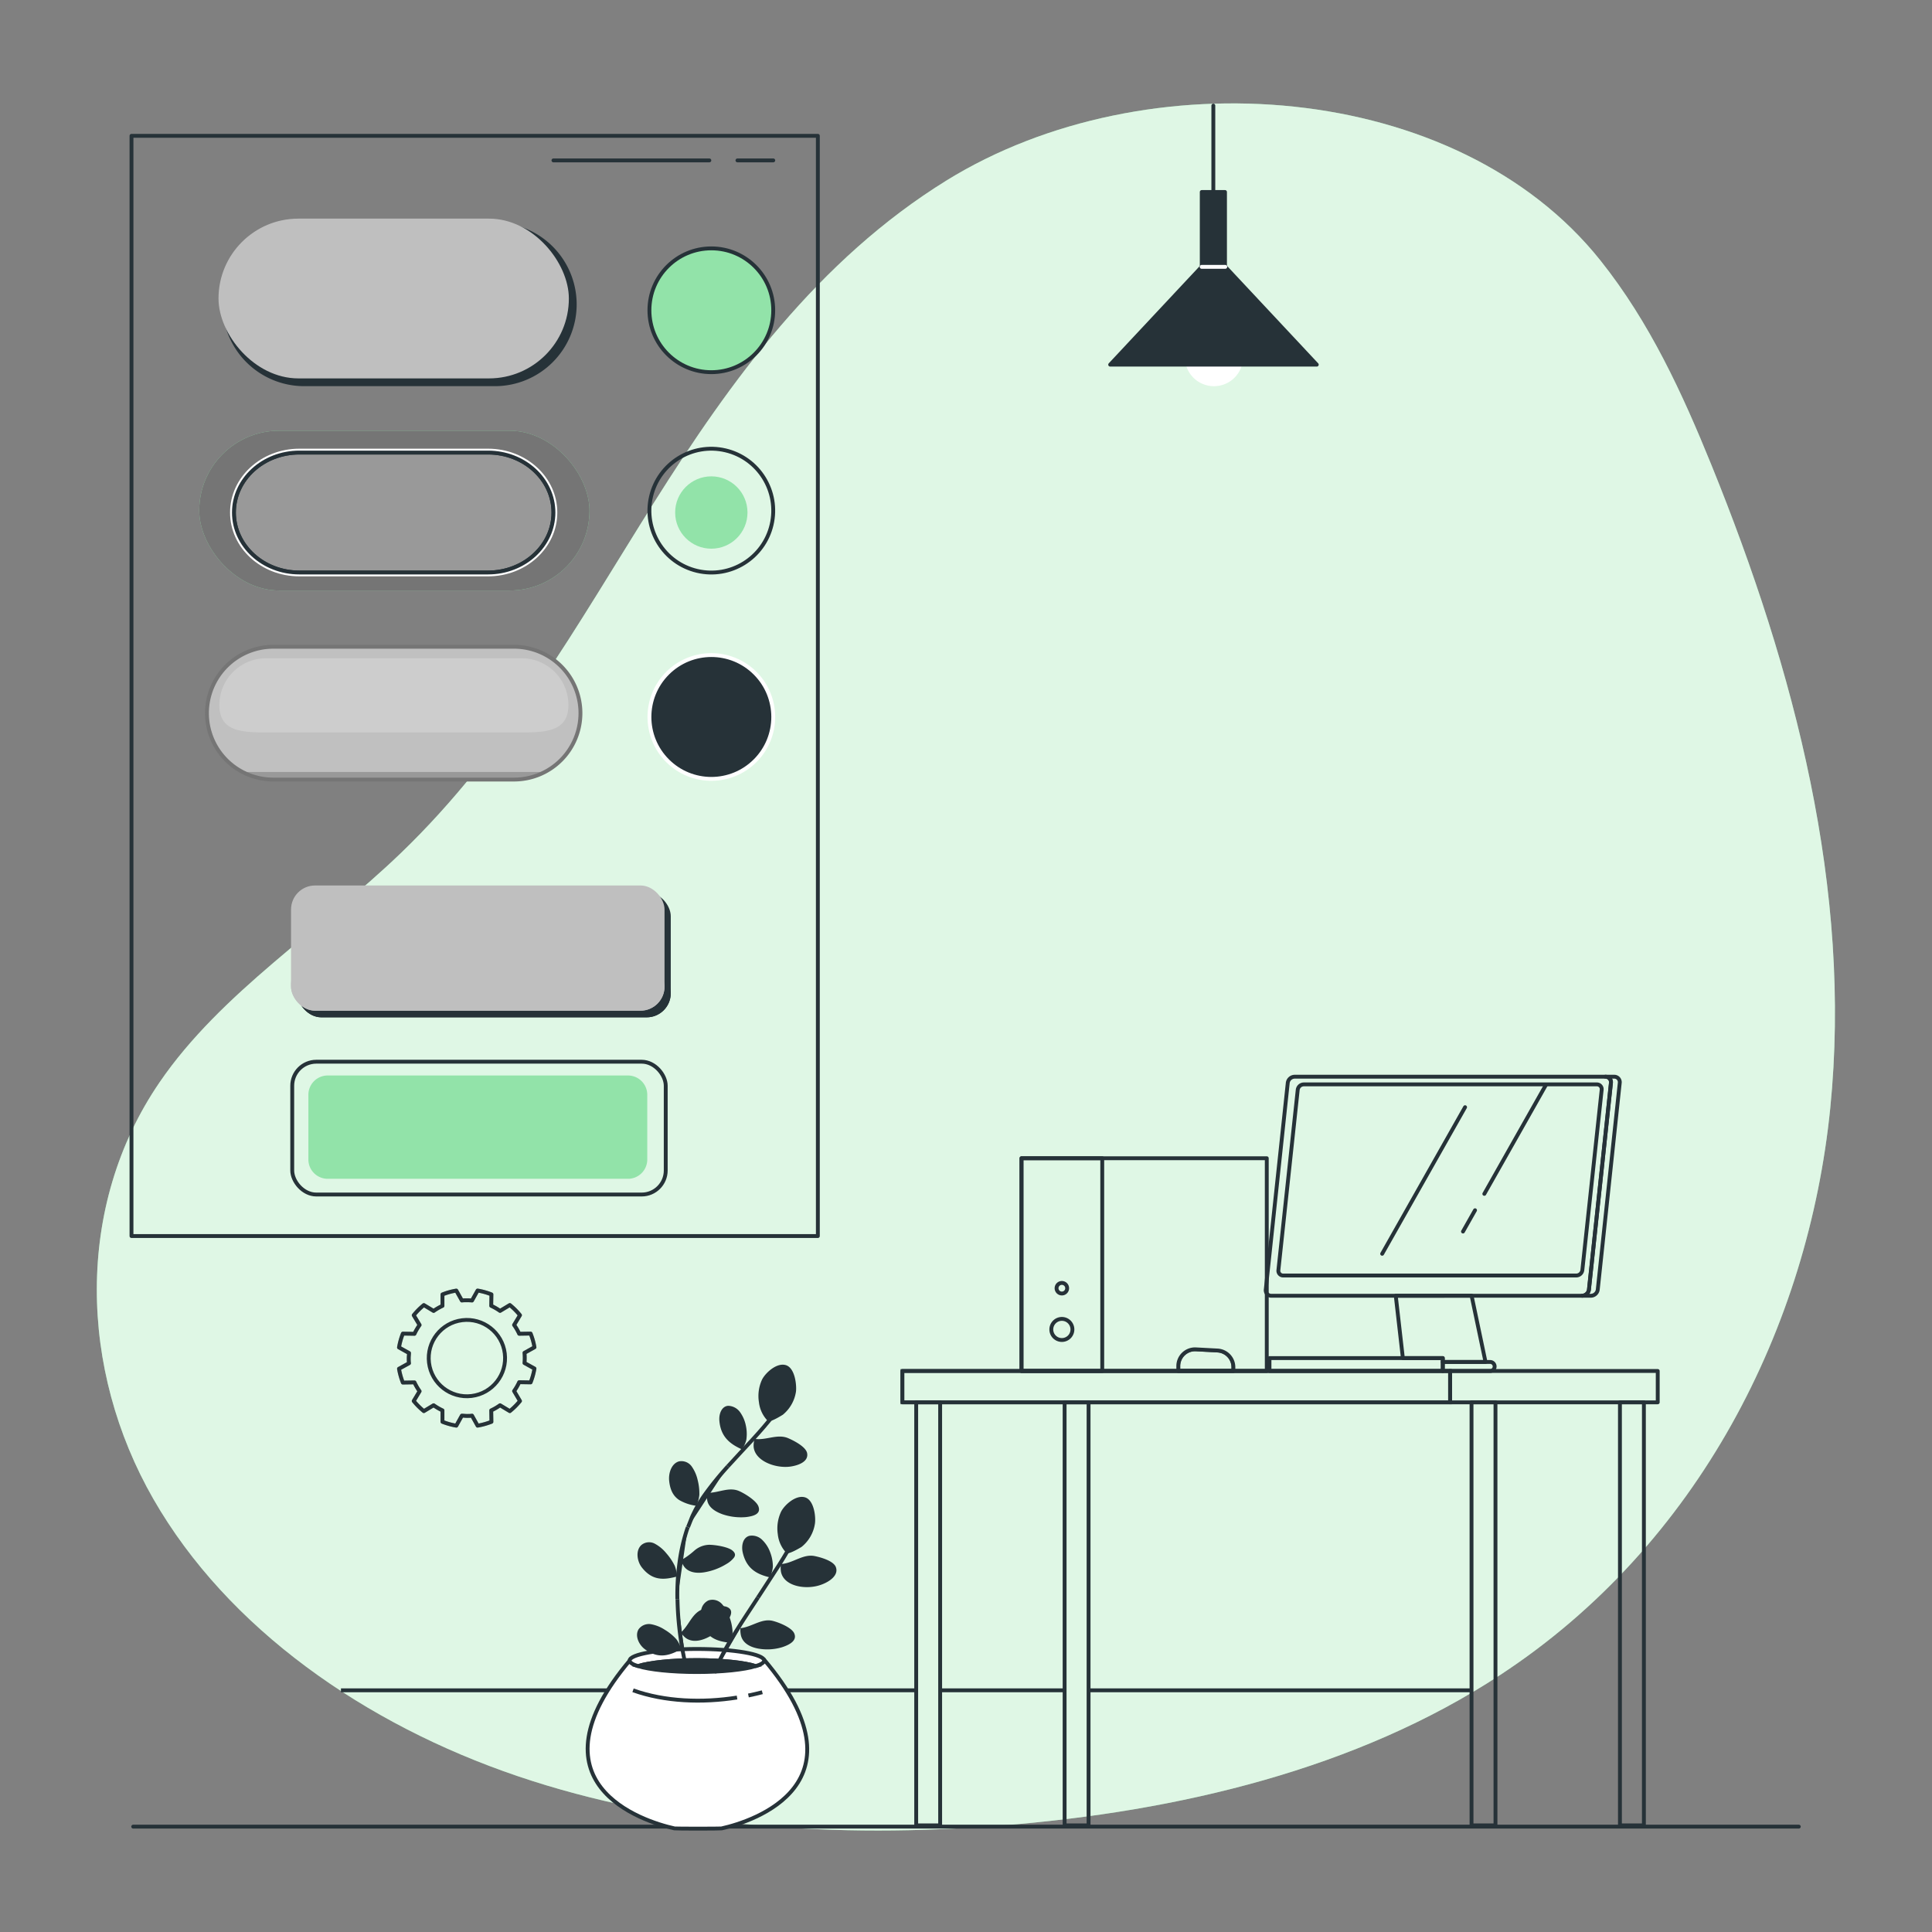 <?xml version="1.0" encoding="utf-8"?>
<svg xmlns="http://www.w3.org/2000/svg" xmlns:xlink="http://www.w3.org/1999/xlink" viewBox="0 0 500 500">
  <rect x="0" y="0" width="500" height="500" fill="#808080" stroke="none"/>
  <defs>
    <clipPath id="freepik--clip-path--inject-3">
      <path d="M319.2,354.81H304.94v-1.27a4.34,4.34,0,0,1,4.57-4.33l5.59.3a4.34,4.34,0,0,1,4.1,4.33Z" style="fill:none;stroke:#263238;stroke-linecap:round;stroke-linejoin:round"/>
    </clipPath>
    <clipPath id="freepik--clip-path-2--inject-3">
      <path d="M282.06,325.81s3.8,72.18,6,84.77c.67,3.87,3.89,30.85,4.35,36.57a27.17,27.17,0,0,0-.07,9.32l.92,2.23c1.55,3.46,15.2,3.61,15.66,2.68s2.23-1.16.16-14.28c-.23-1.45-.59-16.9-1.17-37.58-.19-6.79-1.08-12.11-.36-29.21,0-.75,3.59-45.09,3.66-45.86l.73.31c.09.86.17,1.7.24,2.49a74.22,74.22,0,0,0,1.94,11.29l13.08,52,0,9.45c-.2,11.5.76,25.17,3.72,36.25l-.29,2.88c-.55,5.45-1.73,11.71,4,12.75l11.66.6c1.94,0,4.14-.21,4-2.26l-1.07-8.41c-2.39-9.69-1.56-40.68-2-50.68l-4.87-74.62-2.84-22.1L284,303.2Z" style="fill:#92E3A9;stroke:#263238;stroke-linecap:round;stroke-linejoin:round"/>
    </clipPath>
    <clipPath id="freepik--clip-path-3--inject-3">
      <path d="M319.68,211.13l-5.13-13.58,1.73-12-1.73-13.06-10.65-4.28-8.8-.07L292,171l-.85,4s-1,6.45-1.81,12.21c-.29,2,1.75,3.41,1.75,3.41s-1.79,4.73-2.6,5.18c-2.15,1.2,1.57,2.71,2.47,5.51s3.12,8.82,6.4,8.6,5-.45,5.82,2.5,2.78,11,2.78,11Z" style="fill:#fff;stroke:#263238;stroke-linecap:round;stroke-linejoin:round"/>
    </clipPath>
    <clipPath id="freepik--clip-path-4--inject-3">
      <path d="M284.08,257.54l.36,2.91a113.8,113.8,0,0,1-1.21,36l-1.9,11.92,30.11,1.35,32.24.32a63.44,63.44,0,0,0-1.13-13.83c-6.4-32.43,5.49-72.13,2.37-77.21-2.32-3.79-21.72-6.65-21.72-6.65s-17.87-.54-24.4,1.88l-.8.53c-8.7,3.17-15.6,6.58-19.35,9.43l1.38,3.65C280.1,229.67,284.08,257.54,284.08,257.54Z" style="fill:#fff;stroke:#263238;stroke-linecap:round;stroke-linejoin:round"/>
    </clipPath>
    <clipPath id="freepik--clip-path-5--inject-3">
      <path d="M150.22,184.57h0A17.19,17.19,0,0,1,133,201.75H70.74a17.18,17.18,0,0,1-17.18-17.18h0a17.18,17.18,0,0,1,17.18-17.19H133A17.19,17.19,0,0,1,150.22,184.57Z" style="fill:#fff;stroke:#757575;stroke-linecap:round;stroke-linejoin:round"/>
    </clipPath>
    <clipPath id="freepik--clip-path-6--inject-3">
      <rect x="76.93" y="230.88" width="96.66" height="32.4" rx="6.22" style="fill:#263238"/>
    </clipPath>
    <clipPath id="freepik--clip-path-7--inject-3">
      <rect x="75.32" y="229.16" width="96.66" height="32.4" rx="6.22" style="fill:#bfbfbf"/>
    </clipPath>
  </defs>
  <g id="freepik--background-simple--inject-3">
    <path d="M245,46.68c-33.3,20.58-55.94,51.93-75.73,83.36s-38,64.26-65.52,90.73c-20.72,19.94-46.57,36.11-62.43,59.3-22,32.11-20.83,74.42-1.61,107.9s54.73,58.3,94.28,71.7,82.92,16.09,125.09,12.78c45.89-3.61,92.17-14.66,129.21-39,51.37-33.71,79.71-90.18,85.38-146.66S464.55,173.65,442.9,120.3c-7.5-18.47-15.93-36.87-28.71-52.89C377,20.73,296.53,14.86,245,46.68Z" style="fill:#92E3A9"/>
    <g style="opacity:0.7">
      <path d="M245,46.68c-33.3,20.58-55.94,51.93-75.73,83.36s-38,64.26-65.52,90.73c-20.72,19.94-46.57,36.11-62.43,59.3-22,32.11-20.83,74.42-1.61,107.9s54.73,58.3,94.28,71.7,82.92,16.09,125.09,12.78c45.89-3.61,92.17-14.66,129.21-39,51.37-33.71,79.71-90.18,85.38-146.66S464.55,173.65,442.9,120.3c-7.5-18.47-15.93-36.87-28.71-52.89C377,20.73,296.53,14.86,245,46.68Z" style="fill:#fff"/>
    </g>
  </g>
  <g id="freepik--Roam--inject-3">
    <line x1="88.24" y1="437.45" x2="237.11" y2="437.45" style="fill:#263238;stroke:#263238;stroke-miterlimit:10"/>
    <line x1="380.68" y1="437.45" x2="282.06" y2="437.45" style="fill:none;stroke:#263238;stroke-miterlimit:10"/>
    <line x1="243.55" y1="437.45" x2="275.52" y2="437.45" style="fill:#263238;stroke:#263238;stroke-miterlimit:10"/>
    <line x1="357.7" y1="324.48" x2="379.16" y2="286.54" style="fill:none;stroke:#263238;stroke-linecap:round;stroke-linejoin:round"/>
    <line x1="384.14" y1="308.97" x2="400.08" y2="280.78" style="fill:none;stroke:#263238;stroke-linecap:round;stroke-linejoin:round"/>
    <line x1="378.62" y1="318.72" x2="381.74" y2="313.21" style="fill:none;stroke:#263238;stroke-linecap:round;stroke-linejoin:round"/>
    <rect x="264.36" y="299.75" width="63.48" height="55.06" style="fill:none;stroke:#263238;stroke-linecap:round;stroke-linejoin:round"/>
    <rect x="264.36" y="299.75" width="20.9" height="55.06" style="fill:none;stroke:#263238;stroke-linecap:round;stroke-linejoin:round"/>
    <path d="M272.08,344.07a2.73,2.73,0,1,0,2.73-2.74A2.73,2.73,0,0,0,272.08,344.07Z" style="fill:none;stroke:#263238;stroke-linecap:round;stroke-linejoin:round"/>
    <path d="M273.44,333.38a1.37,1.37,0,1,0,1.37-1.36A1.37,1.37,0,0,0,273.44,333.38Z" style="fill:none;stroke:#263238;stroke-miterlimit:10"/>
    <g style="clip-path:url(#freepik--clip-path--inject-3)">
      <path d="M319.2,354.81H304.94v-1.27a4.34,4.34,0,0,1,4.57-4.33l5.59.3a4.34,4.34,0,0,1,4.1,4.33Z" style="fill:none;stroke:#263238;stroke-miterlimit:10;opacity:0.8"/>
    </g>
    <path d="M319.2,354.81H304.94v-1.27a4.34,4.34,0,0,1,4.57-4.33l5.59.3a4.34,4.34,0,0,1,4.1,4.33Z" style="fill:none;stroke:#263238;stroke-linecap:round;stroke-linejoin:round"/>
    <path d="M361.22,335.34l1.84,16.13h10.33v1h11.06l-3.6-17.14Z" style="fill:none;stroke:#263238;stroke-linecap:round;stroke-linejoin:round"/>
    <path d="M409.45,335.34h2.27a1.83,1.83,0,0,0,1.78-1.61l5.69-53.47a1.42,1.42,0,0,0-1.44-1.61h-2.27a1.42,1.42,0,0,1,1.44,1.61l-5.69,53.47A1.83,1.83,0,0,1,409.45,335.34Z" style="fill:none;stroke:#263238;stroke-linecap:round;stroke-linejoin:round"/>
    <path d="M329,335.34h80.43a1.83,1.83,0,0,0,1.78-1.61l5.69-53.47a1.42,1.42,0,0,0-1.44-1.61H335.05a1.83,1.83,0,0,0-1.78,1.61l-5.69,53.47A1.42,1.42,0,0,0,329,335.34Z" style="fill:none;stroke:#263238;stroke-linecap:round;stroke-linejoin:round"/>
    <path d="M373.39,352.48v2.33h12.36a1.17,1.17,0,0,0,0-2.33Z" style="fill:none;stroke:#263238;stroke-linecap:round;stroke-linejoin:round"/>
    <path d="M330.85,328.7l5-46.65a1.6,1.6,0,0,1,1.55-1.41h75.85a1.24,1.24,0,0,1,1.26,1.41l-5,46.65a1.6,1.6,0,0,1-1.55,1.4H332.1A1.23,1.23,0,0,1,330.85,328.7Z" style="fill:none;stroke:#263238;stroke-linecap:round;stroke-linejoin:round"/>
    <rect x="237.11" y="362.91" width="6.2" height="109.5" style="fill:none;stroke:#263238;stroke-linecap:round;stroke-linejoin:round"/>
    <rect x="375.29" y="354.81" width="53.73" height="8.11" style="fill:none;stroke:#263238;stroke-linecap:round;stroke-linejoin:round"/>
    <rect x="275.52" y="362.91" width="6.2" height="109.5" style="fill:none;stroke:#263238;stroke-linecap:round;stroke-linejoin:round"/>
    <rect x="419.24" y="362.91" width="6.2" height="109.5" style="fill:none;stroke:#263238;stroke-linecap:round;stroke-linejoin:round"/>
    <rect x="233.53" y="354.81" width="141.76" height="8.11" style="fill:none;stroke:#263238;stroke-miterlimit:10;opacity:0.7"/>
    <rect x="233.53" y="354.81" width="141.76" height="8.11" style="fill:none;stroke:#263238;stroke-linecap:round;stroke-linejoin:round"/>
    <rect x="380.83" y="362.91" width="6.2" height="109.5" style="fill:none;stroke:#263238;stroke-linecap:round;stroke-linejoin:round"/>
    <rect x="328.54" y="351.47" width="44.85" height="3.34" style="fill:none;stroke:#263238;stroke-linecap:round;stroke-linejoin:round"/>
  </g>
  <g id="freepik--Floor--inject-3">
    <line x1="34.47" y1="472.73" x2="465.53" y2="472.73" style="fill:none;stroke:#263238;stroke-linecap:round;stroke-linejoin:round"/>
  </g>
  <g id="freepik--Lamp--inject-3">
    <circle cx="314.17" cy="92.41" r="7.54" style="fill:#fff"/>
    <rect x="311.01" y="49.69" width="6.02" height="25.9" style="fill:#263238;stroke:#263238;stroke-linecap:round;stroke-linejoin:round"/>
    <polygon points="340.78 94.37 287.31 94.37 310.99 69.06 317.1 69.06 340.78 94.37" style="fill:#263238;stroke:#263238;stroke-linecap:round;stroke-linejoin:round"/>
    <line x1="314.01" y1="27.33" x2="314.01" y2="49.69" style="fill:none;stroke:#263238;stroke-linecap:round;stroke-linejoin:round"/>
    <line x1="310.99" y1="69.06" x2="317.1" y2="69.06" style="fill:none;stroke:#fff;stroke-linecap:round;stroke-linejoin:round"/>
  </g>
  <g id="freepik--buttons-set--inject-3">
    <path d="M137.32,345.13l-2.95.05a14,14,0,0,0-1.32-2.28l1.52-2.53a17.21,17.21,0,0,0-2.63-2.63l-2.53,1.52a14.71,14.71,0,0,0-2.28-1.32l.05-2.95a17.18,17.18,0,0,0-3.58-1l-1.44,2.58q-.64-.06-1.32-.06c-.44,0-.88,0-1.31.06L118.09,334a17.18,17.18,0,0,0-3.58,1l0,2.95a14.81,14.81,0,0,0-2.29,1.32l-2.53-1.52a17.61,17.61,0,0,0-2.62,2.63l1.52,2.53a14.76,14.76,0,0,0-1.33,2.28l-3-.05a17.82,17.82,0,0,0-1,3.58l2.59,1.44c0,.43-.07.87-.07,1.32s0,.88.07,1.32l-2.59,1.43a17.82,17.82,0,0,0,1,3.58l3-.05a14.86,14.86,0,0,0,1.33,2.29l-1.52,2.53a18,18,0,0,0,2.62,2.62l2.53-1.52a14.86,14.86,0,0,0,2.29,1.33l0,2.95a17.82,17.82,0,0,0,3.58,1l1.44-2.59c.43,0,.87.07,1.31.07s.89,0,1.32-.07l1.44,2.59a17.82,17.82,0,0,0,3.58-1l-.05-2.95a14.76,14.76,0,0,0,2.28-1.33l2.53,1.52a17.61,17.61,0,0,0,2.63-2.62L133.05,360a14,14,0,0,0,1.32-2.29l2.95.05a17.18,17.18,0,0,0,1-3.58l-2.58-1.43q.06-.66.06-1.32t-.06-1.32l2.58-1.44A17.18,17.18,0,0,0,137.32,345.13Z" style="fill:none;stroke:#263238;stroke-linecap:round;stroke-linejoin:round"/>
    <path d="M137.32,345.13l-2.95.05a14,14,0,0,0-1.32-2.28l1.52-2.53a17.21,17.21,0,0,0-2.63-2.63l-2.53,1.52a14.71,14.71,0,0,0-2.28-1.32l.05-2.95a17.18,17.18,0,0,0-3.58-1l-1.44,2.58q-.64-.06-1.32-.06c-.44,0-.88,0-1.31.06L118.09,334a17.18,17.18,0,0,0-3.58,1l0,2.95a14.81,14.81,0,0,0-2.29,1.32l-2.53-1.52a17.61,17.61,0,0,0-2.62,2.63l1.52,2.53a14.76,14.76,0,0,0-1.33,2.28l-3-.05a17.82,17.82,0,0,0-1,3.58l2.59,1.44c0,.43-.07.87-.07,1.32s0,.88.07,1.32l-2.59,1.43a17.82,17.82,0,0,0,1,3.58l3-.05a14.86,14.86,0,0,0,1.33,2.29l-1.52,2.53a18,18,0,0,0,2.62,2.62l2.53-1.52a14.86,14.86,0,0,0,2.29,1.33l0,2.95a17.82,17.82,0,0,0,3.58,1l1.44-2.59c.43,0,.87.07,1.31.07s.89,0,1.32-.07l1.44,2.59a17.82,17.82,0,0,0,3.58-1l-.05-2.95a14.76,14.76,0,0,0,2.28-1.33l2.53,1.52a17.61,17.61,0,0,0,2.63-2.62L133.05,360a14,14,0,0,0,1.32-2.29l2.95.05a17.18,17.18,0,0,0,1-3.58l-2.58-1.43q.06-.66.06-1.32t-.06-1.32l2.58-1.44A17.18,17.18,0,0,0,137.32,345.13Z" style="fill:none;stroke:#263238;stroke-linecap:round;stroke-linejoin:round;opacity:0.3"/>
    <circle cx="120.84" cy="351.47" r="9.88" transform="translate(-41.94 17.35) rotate(-7)" style="fill:none;stroke:#263238;stroke-linecap:round;stroke-linejoin:round"/>
    <line x1="190.85" y1="41.51" x2="200.12" y2="41.51" style="fill:none;stroke:#263238;stroke-linecap:round;stroke-linejoin:round"/>
    <line x1="143.23" y1="41.51" x2="183.58" y2="41.51" style="fill:none;stroke:#263238;stroke-linecap:round;stroke-linejoin:round"/>
    <rect x="34.03" y="35.15" width="177.63" height="284.74" style="fill:none;stroke:#263238;stroke-linecap:round;stroke-linejoin:round"/>
    <circle cx="184.09" cy="185.55" r="16.02" transform="translate(-77.28 184.52) rotate(-45)" style="fill:#263238;stroke:#fff;stroke-linecap:round;stroke-linejoin:round"/>
    <circle cx="184.09" cy="80.3" r="16.02" style="fill:#92E3A9;stroke:#263238;stroke-linecap:round;stroke-linejoin:round"/>
    <circle cx="184.09" cy="132.15" r="16.02" transform="translate(13.42 281.23) rotate(-76.81)" style="fill:none;stroke:#263238;stroke-linecap:round;stroke-linejoin:round"/>
    <circle cx="184.09" cy="132.64" r="9.36" style="fill:#92E3A9"/>
    <rect x="75.63" y="274.77" width="96.66" height="34.37" rx="6.22" style="fill:none;stroke:#263238;stroke-linecap:round;stroke-linejoin:round"/>
    <path d="M167.51,283.17v17.06a5,5,0,0,1-5.19,4.84H85a5,5,0,0,1-5.19-4.84V283.17A5,5,0,0,1,85,278.34h77.35A5,5,0,0,1,167.51,283.17Z" style="fill:#92E3A9"/>
    <path d="M150.22,184.57h0A17.19,17.19,0,0,1,133,201.75H70.74a17.18,17.18,0,0,1-17.18-17.18h0a17.18,17.18,0,0,1,17.18-17.19H133A17.19,17.19,0,0,1,150.22,184.57Z" style="fill:#fff"/>
    <g style="clip-path:url(#freepik--clip-path-5--inject-3)">
      <path d="M150.22,184.57h0A17.19,17.19,0,0,1,133,201.75H70.74a17.18,17.18,0,0,1-17.18-17.18h0a17.18,17.18,0,0,1,17.18-17.19H133A17.19,17.19,0,0,1,150.22,184.57Z" style="fill:silver"/>
      <path d="M138.46,201a19.51,19.51,0,0,0,3.41-1.21H63.1a18.82,18.82,0,0,0,3.5,2h70.13A5.28,5.28,0,0,1,138.46,201Z" style="fill:#999"/>
      <path d="M135,189.56H68.88c-6.69,0-12.11-.42-12.11-7.1h0a12.11,12.11,0,0,1,12.11-12.11H135a12.11,12.11,0,0,1,12.11,12.11h0C147.09,189.14,141.67,189.56,135,189.56Z" style="fill:#fff;opacity:0.2"/>
    </g>
    <path d="M150.22,184.57h0A17.19,17.19,0,0,1,133,201.75H70.74a17.18,17.18,0,0,1-17.18-17.18h0a17.18,17.18,0,0,1,17.18-17.19H133A17.19,17.19,0,0,1,150.22,184.57Z" style="fill:none;stroke:#757575;stroke-linecap:round;stroke-linejoin:round"/>
    <path d="M128.06,99.44H78.74A20.66,20.66,0,0,1,58.07,78.77h0A20.66,20.66,0,0,1,78.74,58.1h49.32a20.67,20.67,0,0,1,20.68,20.67h0A20.67,20.67,0,0,1,128.06,99.44Z" style="fill:#263238;stroke:#263238;stroke-linecap:round;stroke-linejoin:round"/>
    <rect x="56.55" y="56.58" width="90.67" height="41.35" rx="20.67" style="fill:#bfbfbf"/>
    <rect x="51.56" y="111.47" width="101" height="41.35" rx="20.67" style="fill:#92E3A9"/>
    <rect x="51.56" y="111.47" width="101" height="41.35" rx="20.67" style="fill:#757575"/>
    <path d="M126.31,117.12H77.47c-9.35,0-16.93,6.95-16.93,15.52s7.58,15.52,16.93,15.52h48.84c9.35,0,16.92-6.95,16.92-15.52S135.66,117.12,126.31,117.12Z" style="fill:#999;stroke:#263238;stroke-linecap:round;stroke-linejoin:round"/>
    <path d="M126.31,117.12c9.35,0,16.92,6.95,16.92,15.52s-7.57,15.52-16.92,15.52H77.47c-9.35,0-16.93-6.95-16.93-15.52s7.58-15.52,16.93-15.52h48.84m0-1H77.47c-9.89,0-17.93,7.41-17.93,16.52s8,16.52,17.93,16.52h48.84c9.88,0,17.92-7.41,17.92-16.52s-8-16.52-17.92-16.52Z" style="fill:#fff"/>
    <path d="M126.31,117.12H77.47c-9.35,0-16.93,6.95-16.93,15.52s7.58,15.52,16.93,15.52h48.84c9.35,0,16.92-6.95,16.92-15.52S135.66,117.12,126.31,117.12Z" style="fill:none;stroke:#263238;stroke-linecap:round;stroke-linejoin:round"/>
    <rect x="76.93" y="230.88" width="96.66" height="32.4" rx="6.22" style="fill:#263238"/>
    <g style="clip-path:url(#freepik--clip-path-6--inject-3)">
      <path d="M173.6,255.1v2a6.22,6.22,0,0,1-6.22,6.22H83.14a6.22,6.22,0,0,1-6.21-6.22v-2a6.22,6.22,0,0,0,6.21,6.22h84.24A6.22,6.22,0,0,0,173.6,255.1Z" style="fill:#263238"/>
    </g>
    <rect x="75.32" y="229.16" width="96.66" height="32.4" rx="6.22" style="fill:#bfbfbf"/>
    <g style="clip-path:url(#freepik--clip-path-7--inject-3)">
      <path d="M172,253.38v2a6.22,6.22,0,0,1-6.22,6.22H81.53a6.22,6.22,0,0,1-6.21-6.22v-2a6.22,6.22,0,0,0,6.21,6.22h84.23A6.22,6.22,0,0,0,172,253.38Z" style="fill:#bfbfbf"/>
    </g>
  </g>
  <g id="freepik--Plant--inject-3">
    <path d="M186.75,473.19c-.34.08-11.86.08-12.19,0-8.46-1.85-38.47-11.71-11.42-43.65h34.63C224.81,461.46,195.2,471.34,186.75,473.19Z" style="fill:#fff;stroke:#263238;stroke-miterlimit:10"/>
    <path d="M197.76,429.75c0,.52-.78,1-2.15,1.43-3-.93-8.68-1.55-15.26-1.55s-12.29.62-15.25,1.55c-1.37-.42-2.15-.91-2.15-1.43,0-1.64,7.79-3,17.4-3S197.76,428.11,197.76,429.75Z" style="fill:#fff;stroke:#263238;stroke-miterlimit:10"/>
    <path d="M195.61,431.18c-3,.92-8.68,1.54-15.26,1.54s-12.29-.62-15.25-1.54c3-.93,8.68-1.55,15.25-1.55S192.65,430.25,195.61,431.18Z" style="fill:#263238;stroke:#263238;stroke-miterlimit:10"/>
    <path d="M193.69,438.79c1.22-.25,2.41-.53,3.59-.84" style="fill:#fff;stroke:#263238;stroke-miterlimit:10"/>
    <path d="M163.83,437.45c8.26,2.95,17.95,3.29,26.92,1.87" style="fill:#fff;stroke:#263238;stroke-miterlimit:10"/>
    <path d="M204.68,379.53c-3.91.61-9.55-1.46-9.65-5.33a6.91,6.91,0,0,1,.25-1.83c2.9.47,5.78-1.33,8.58-.22,1.52.64,4.57,2.19,5,3.82C209.38,378.17,206.82,379.2,204.68,379.53Z" style="fill:#263238"/>
    <path d="M192,375.09c-3-1.35-5.48-3.18-5.83-7.42-.15-1.79.62-3.75,2.3-3.85a3.92,3.92,0,0,1,3.1,1.71,8.87,8.87,0,0,1,1.44,3.34,10.18,10.18,0,0,1,.14,3.74A7.06,7.06,0,0,1,192,375.09Z" style="fill:#263238"/>
    <path d="M200.53,365.77c-3.65,4.8-8,9.11-12.16,13.72" style="fill:#263238;stroke:#263238;stroke-miterlimit:10"/>
    <path d="M193.07,392.62a14.85,14.85,0,0,1-6-.7c-1.92-.68-3.75-1.79-4.05-3.72a5.52,5.52,0,0,1,0-1.86c2.92.08,5.66-1.68,8.39-.4,1.49.68,4.37,2.47,4.88,3.94C197,391.83,195,392.39,193.07,392.62Z" style="fill:#263238"/>
    <path d="M180.24,389.7a11.7,11.7,0,0,1-4.49-1.51c-1.31-.88-2.28-2.28-2.56-4.86-.25-2.12.62-4.61,2.55-5.13a3.27,3.27,0,0,1,3.31,1.37,9.8,9.8,0,0,1,1.5,3.44,14.07,14.07,0,0,1,.44,3.89A10.07,10.07,0,0,1,180.24,389.7Z" style="fill:#263238"/>
    <path d="M188.37,379.49a81.8,81.8,0,0,0-5.91,7.27,35.57,35.57,0,0,0-2.52,4.07c-.34.72-.73,1.43-1,2.17l-.88,2.22" style="fill:#263238;stroke:#263238;stroke-miterlimit:10"/>
    <path d="M188,404.76a15.84,15.84,0,0,1-5.62,2.13c-2.05.35-4.15.11-5.31-1.43a6.33,6.33,0,0,1-.84-1.66,20.17,20.17,0,0,0,3.49-2.52,6.07,6.07,0,0,1,3.79-1.49c1.62,0,5,.55,6.08,1.52.77.66.76,1.25.35,1.81A6.63,6.63,0,0,1,188,404.76Z" style="fill:#263238"/>
    <path d="M175.22,408c-3.2.82-6.31,1.29-9.16-2.41-1.18-1.57-1.62-4.29-.09-5.72a3.11,3.11,0,0,1,3.57-.32,9.77,9.77,0,0,1,2.9,2.43,14.9,14.9,0,0,1,2.19,3.26A9.48,9.48,0,0,1,175.22,408Z" style="fill:#263238"/>
    <path d="M178,395.22a47.2,47.2,0,0,0-2.16,9.23,61.75,61.75,0,0,0-.54,9.4" style="fill:#263238;stroke:#263238;stroke-miterlimit:10"/>
    <path d="M187.78,420.16a14.3,14.3,0,0,1-4.83,3.72c-1.91.88-3.95,1.16-5.51,0a5.77,5.77,0,0,1-1.24-1.38c2.19-1.94,2.92-5.14,5.79-6.07,1.56-.52,4.88-1.18,6.26-.5C190.07,416.79,189,418.63,187.78,420.16Z" style="fill:#263238"/>
    <path d="M176.31,426.79c-2.85,1.57-5.81,2.73-9.45,0-1.55-1.15-2.61-3.49-1.59-5.14a3.3,3.3,0,0,1,3.35-1.28,9.72,9.72,0,0,1,3.46,1.43,12.65,12.65,0,0,1,3,2.48A8,8,0,0,1,176.31,426.79Z" style="fill:#263238"/>
    <path d="M175.33,413.85a82.24,82.24,0,0,0,2.47,18.55" style="fill:#263238;stroke:#263238;stroke-miterlimit:10"/>
    <path d="M212.64,410.08c-3.86,1.49-9.86.55-10.54-3.39a6.87,6.87,0,0,1,0-1.92c3-.14,5.59-2.6,8.58-2.09,1.63.31,4.94,1.23,5.61,2.81C217.16,407.62,214.74,409.31,212.64,410.08Z" style="fill:#263238"/>
    <path d="M199.23,408.22c-3.23-.77-6-2.14-7-6.37-.42-1.78,0-3.92,1.71-4.38a3.78,3.78,0,0,1,3.36,1.09,8.44,8.44,0,0,1,2,3.11,10.4,10.4,0,0,1,.72,3.79A7.84,7.84,0,0,1,199.23,408.22Z" style="fill:#263238"/>
    <path d="M206.28,396.88c-2.83,5.72-6.59,11.05-10.12,16.56" style="fill:#263238;stroke:#263238;stroke-miterlimit:10"/>
    <path d="M202.37,426.31a13.34,13.34,0,0,1-6.2.33c-2.09-.4-3.9-1.38-4.4-3.33a6.6,6.6,0,0,1-.15-1.93c3-.33,5.55-2.67,8.47-1.87,1.6.42,4.74,1.69,5.43,3.15C206.42,424.59,204.29,425.69,202.37,426.31Z" style="fill:#263238"/>
    <path d="M189.05,425.16c-3.29-.37-6.35-1.1-7.59-5.69a6,6,0,0,1,.07-3.09,3.36,3.36,0,0,1,1.83-2.2,3.28,3.28,0,0,1,3.46.92,9.34,9.34,0,0,1,1.92,3.25,13.26,13.26,0,0,1,.85,3.9A9.68,9.68,0,0,1,189.05,425.16Z" style="fill:#263238"/>
    <path d="M196.16,413.44c-3.55,5.51-9,13.23-11.31,19.51" style="fill:#263238;stroke:#263238;stroke-miterlimit:10"/>
    <path d="M210.9,394.34a9.52,9.52,0,0,1-3.46,6c-.2.13-3.19,1.93-3.86,1.62a8.25,8.25,0,0,1-2.29-4.93,10.18,10.18,0,0,1,.85-5.8c.84-1.68,3.76-4.41,6.16-3.73S211.17,392.61,210.9,394.34Z" style="fill:#263238"/>
    <path d="M206,360.13a9.57,9.57,0,0,1-3.4,6c-.21.13-3.17,2-3.85,1.65a8.23,8.23,0,0,1-2.34-4.9,10.09,10.09,0,0,1,.79-5.81c.82-1.68,3.71-4.45,6.12-3.79S206.2,358.4,206,360.13Z" style="fill:#263238"/>
  </g>
</svg>